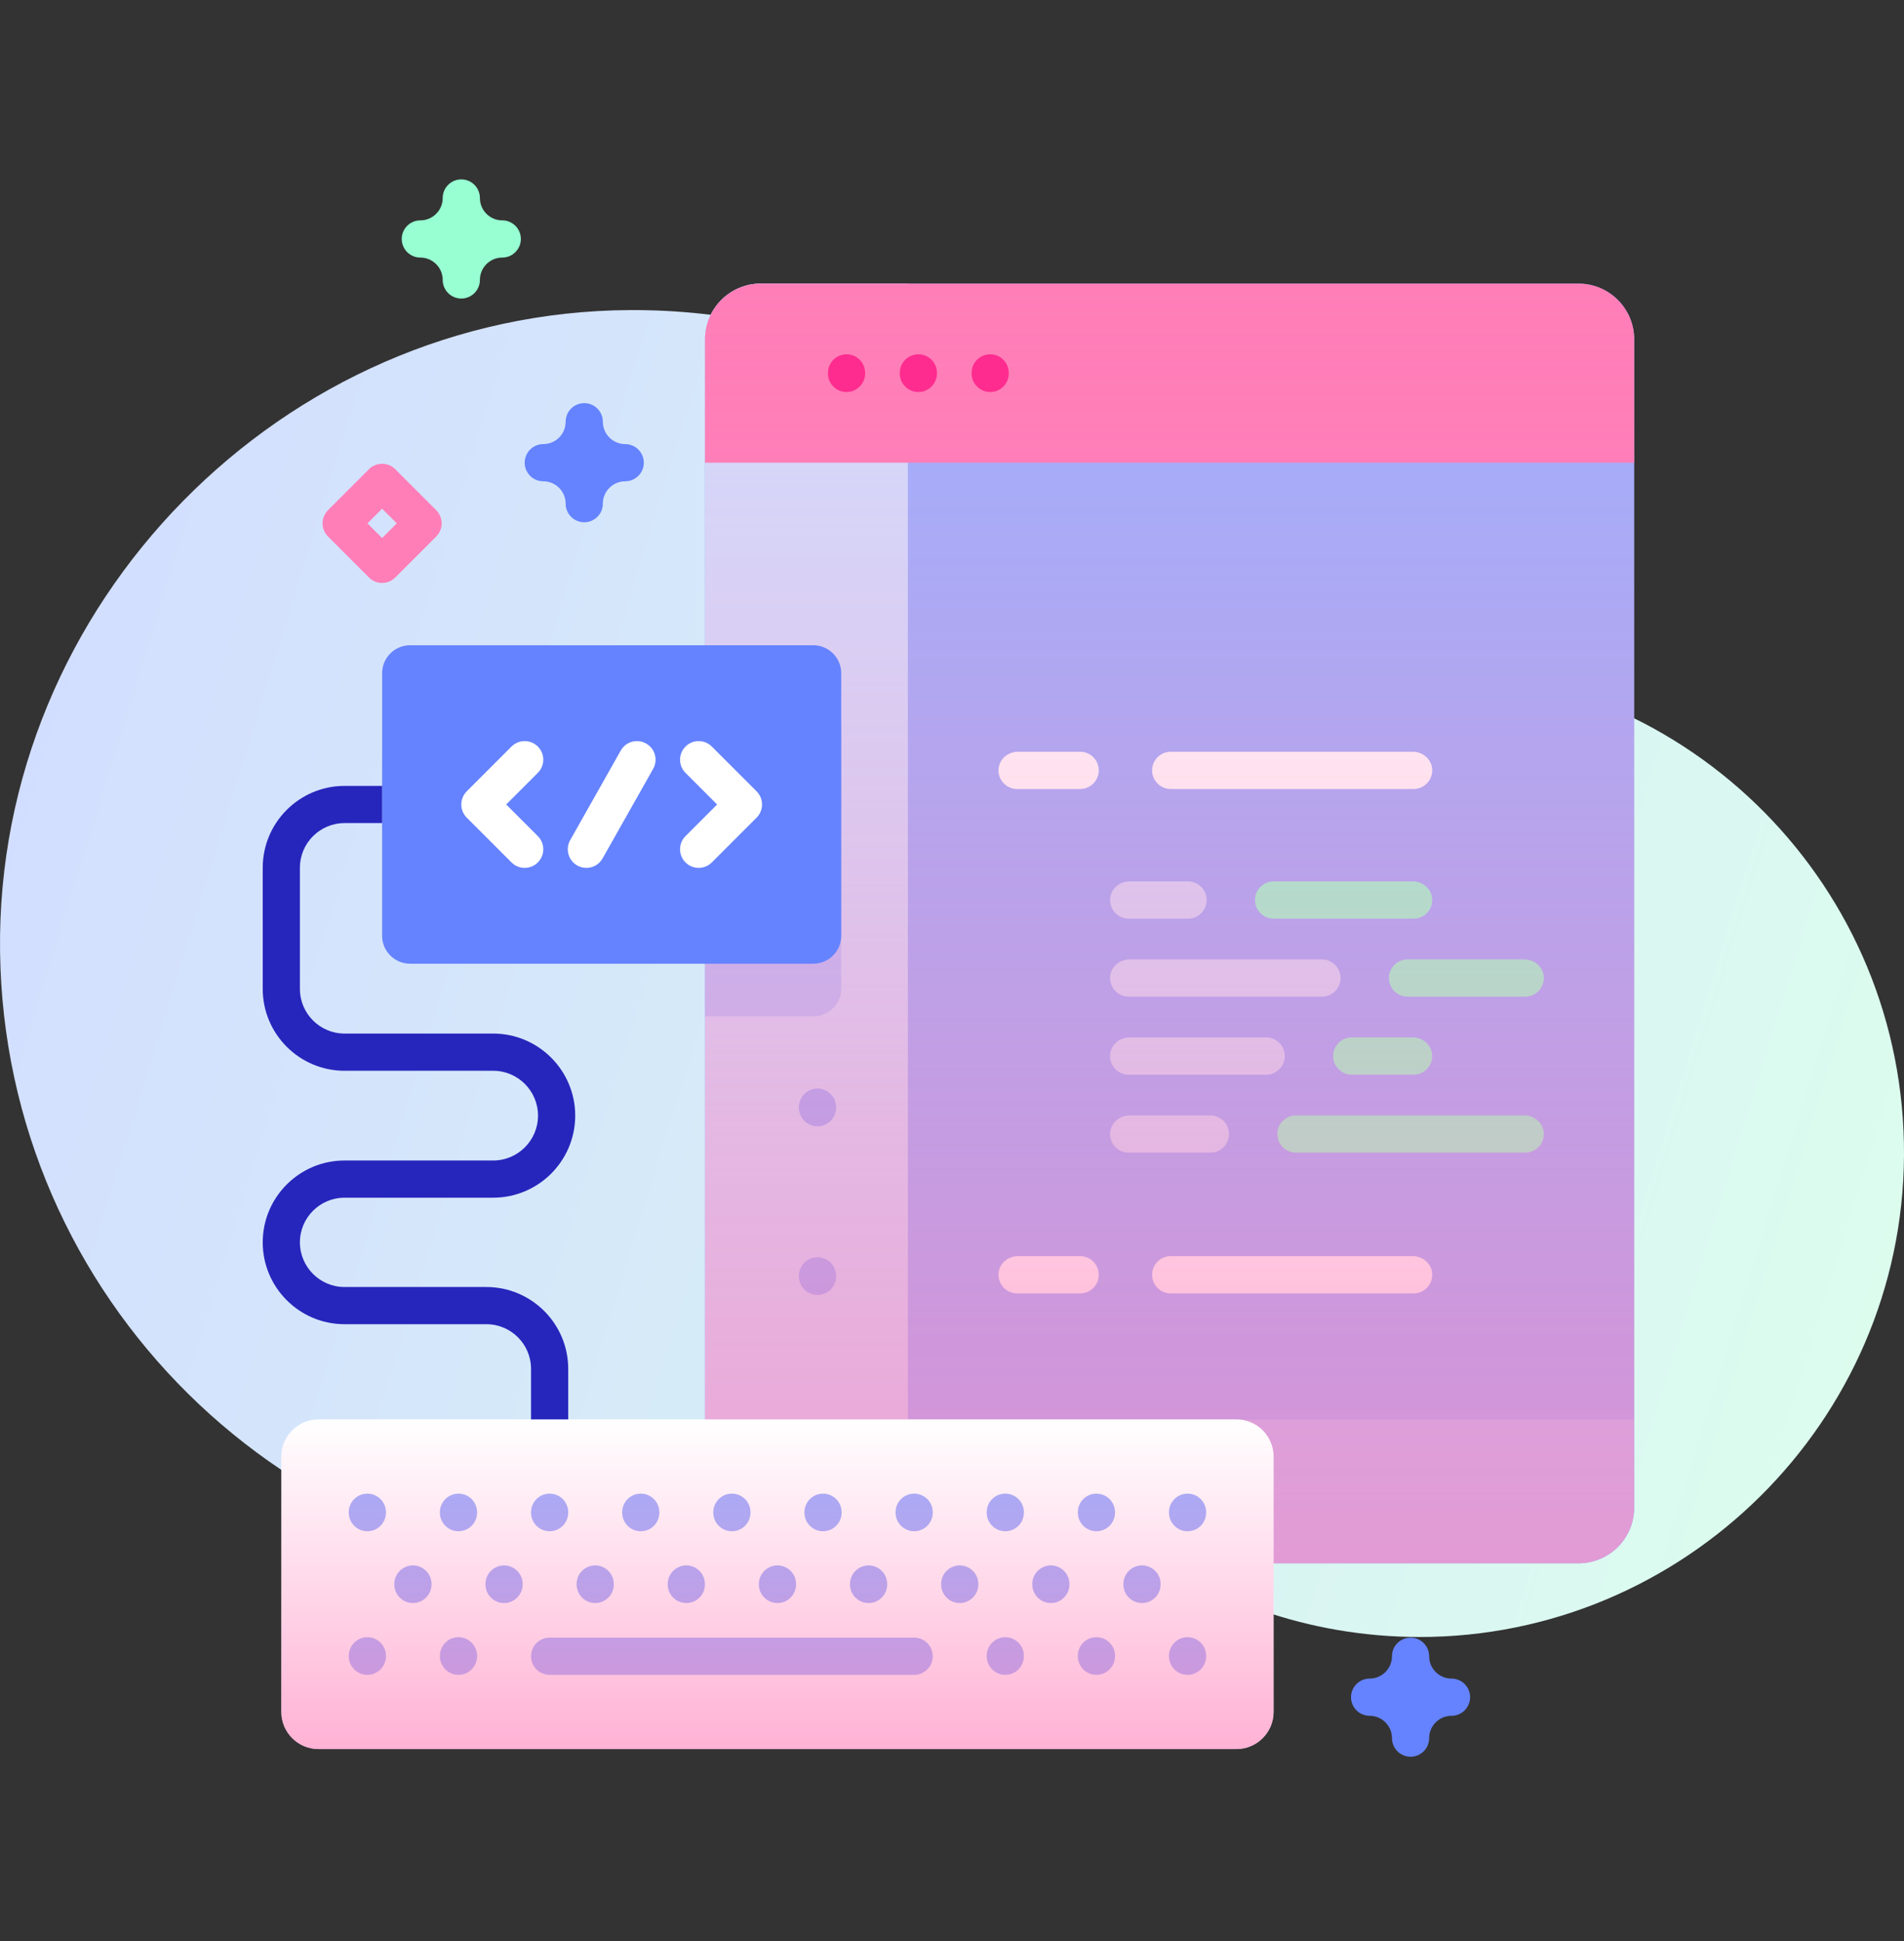 <?xml version="1.0" encoding="UTF-8"?>
<svg width="260px" height="265px" viewBox="0 0 260 265" version="1.1" xmlns="http://www.w3.org/2000/svg" xmlns:xlink="http://www.w3.org/1999/xlink">
    <rect x="0" y="0" width="260" height="265" fill="#333333" stroke="none"/>
    <title>260x265 App &amp; Website Development</title>
    <defs>
        <linearGradient x1="-6.019%" y1="40.614%" x2="103.241%" y2="63.652%" id="linearGradient-1">
            <stop stop-color="#D2DEFF" offset="4.85%"></stop>
            <stop stop-color="#DCFDEE" offset="99.93%"></stop>
        </linearGradient>
        <linearGradient x1="50%" y1="-4.1305581e-15%" x2="50%" y2="100%" id="linearGradient-2">
            <stop stop-color="#FF7EB8" stop-opacity="0" offset="0.28%"></stop>
            <stop stop-color="#FF7EB8" stop-opacity="0.6" offset="100%"></stop>
        </linearGradient>
        <linearGradient x1="50%" y1="-1.28271283e-13%" x2="50%" y2="100%" id="linearGradient-3">
            <stop stop-color="#FF7EB8" stop-opacity="0" offset="0.28%"></stop>
            <stop stop-color="#FF7EB8" stop-opacity="0.6" offset="100%"></stop>
        </linearGradient>
    </defs>
    <g id="260x265-App-&amp;-Website-Development" stroke="none" stroke-width="1" fill="none" fill-rule="evenodd">
        <g id="code" transform="translate(0, 24)" fill-rule="nonzero">
            <g id="Group" transform="translate(0, 14.219)">
                <path d="M194.292,53.059 C194.195,53.059 194.097,53.058 193.999,53.058 C177.732,53.033 162.319,46.028 151.627,33.769 C135.699,15.506 112.221,4 86.058,4.115 C38.571,4.326 -0.607,44.223 0.007,91.706 C0.618,138.925 39.086,177.016 86.451,177.016 C99.828,177.016 112.494,173.976 123.799,168.55 C133.546,163.871 145.16,165.105 153.743,171.678 C164.846,180.182 178.723,185.243 193.782,185.269 C230.031,185.329 259.788,155.806 260,119.557 C260.211,82.97 230.829,53.274 194.292,53.059 L194.292,53.059 Z" id="Path" fill="url(#linearGradient-1)"></path>
                <path d="M223.156,8.115 L223.156,167.597 C223.156,171.8 219.746,175.211 215.543,175.211 L103.884,175.211 C99.682,175.211 96.271,171.8 96.271,167.597 L96.271,8.115 C96.271,3.912 99.682,0.502 103.884,0.502 L215.543,0.502 C219.746,0.502 223.156,3.912 223.156,8.115 Z" id="Path" fill="#9FB0FE"></path>
                <path d="M96.271,155.563 L96.271,167.597 C96.271,171.8 99.682,175.21 103.884,175.21 L215.543,175.21 C219.746,175.21 223.156,171.8 223.156,167.597 L223.156,155.563 L96.271,155.563 Z" id="Path" fill="#B7C5FF"></path>
                <path d="M123.974,0.5 L123.974,175.21 L103.884,175.21 C99.684,175.21 96.27,171.801 96.27,167.595 L96.27,8.114 C96.27,3.914 99.684,0.5 103.884,0.5 L123.974,0.5 Z" id="Path" fill="#D2DEFF"></path>
                <path d="M114.871,60.89 L114.871,96.726 C114.871,98.834 113.164,100.546 111.051,100.546 L96.27,100.546 L96.27,57.065 L111.051,57.065 C113.165,57.065 114.871,58.777 114.871,60.89 Z" id="Path" fill="#B7C5FF"></path>
                <path d="M223.156,24.95 L223.156,8.115 C223.156,3.91 219.748,0.502 215.543,0.502 L103.884,0.502 C99.68,0.502 96.271,3.91 96.271,8.115 L96.271,24.951 L223.156,24.95 Z" id="Path" fill="#FF7EB8"></path>
                <path d="M162.23,82.115 L154.239,82.115 C152.911,82.115 151.725,83.086 151.599,84.409 C151.454,85.925 152.643,87.202 154.13,87.202 L162.23,87.202 C163.635,87.202 164.773,86.064 164.773,84.659 C164.773,83.254 163.635,82.115 162.23,82.115 L162.23,82.115 Z" id="Path" fill="#D2DEFF"></path>
                <path d="M192.923,82.115 L173.92,82.115 C172.516,82.115 171.377,83.254 171.377,84.658 C171.377,86.063 172.516,87.202 173.92,87.202 L193.032,87.202 C194.519,87.202 195.708,85.925 195.563,84.408 C195.437,83.086 194.251,82.115 192.923,82.115 L192.923,82.115 Z" id="Path" fill="#97FFD2"></path>
                <path d="M180.517,92.764 L154.24,92.764 C152.911,92.764 151.726,93.735 151.599,95.057 C151.455,96.574 152.643,97.851 154.131,97.851 L180.517,97.851 C181.922,97.851 183.06,96.712 183.06,95.308 C183.06,93.903 181.921,92.764 180.517,92.764 L180.517,92.764 Z" id="Path" fill="#D2DEFF"></path>
                <path d="M208.161,92.764 L192.206,92.764 C190.801,92.764 189.663,93.903 189.663,95.307 C189.663,96.712 190.801,97.85 192.206,97.85 L208.27,97.85 C209.758,97.85 210.946,96.574 210.802,95.057 C210.676,93.735 209.489,92.764 208.161,92.764 L208.161,92.764 Z" id="Path" fill="#97FFD2"></path>
                <path d="M172.897,103.413 L154.239,103.413 C152.911,103.413 151.725,104.384 151.599,105.706 C151.454,107.223 152.643,108.5 154.13,108.5 L172.897,108.5 C174.302,108.5 175.441,107.361 175.441,105.957 C175.441,104.551 174.302,103.413 172.897,103.413 Z" id="Path" fill="#D2DEFF"></path>
                <path d="M192.923,103.413 L184.587,103.413 C183.183,103.413 182.044,104.551 182.044,105.956 C182.044,107.361 183.183,108.499 184.587,108.499 L193.032,108.499 C194.52,108.499 195.708,107.223 195.564,105.706 C195.437,104.384 194.251,103.413 192.923,103.413 Z" id="Path" fill="#97FFD2"></path>
                <path d="M208.161,114.062 L176.968,114.062 C175.563,114.062 174.425,115.2 174.425,116.605 C174.425,118.01 175.563,119.148 176.968,119.148 L208.271,119.148 C209.758,119.148 210.947,117.871 210.802,116.355 C210.676,115.033 209.489,114.062 208.161,114.062 Z" id="Path" fill="#97FFD2"></path>
                <path d="M165.278,114.062 L154.239,114.062 C152.911,114.062 151.725,115.033 151.599,116.355 C151.454,117.872 152.643,119.149 154.13,119.149 L165.278,119.149 C166.682,119.149 167.821,118.01 167.821,116.605 C167.821,115.2 166.682,114.062 165.278,114.062 Z" id="Path" fill="#D2DEFF"></path>
                <g transform="translate(136.094, 63.984)" fill="#FFFFFF" id="Path">
                    <path d="M11.406,0.428 L2.907,0.428 C1.579,0.428 0.393,1.399 0.267,2.721 C0.122,4.238 1.311,5.515 2.798,5.515 L11.406,5.515 C12.811,5.515 13.95,4.376 13.95,2.972 C13.949,1.567 12.811,0.428 11.406,0.428 L11.406,0.428 Z"></path>
                    <path d="M56.829,0.428 L23.773,0.428 C22.369,0.428 21.23,1.567 21.23,2.971 C21.23,4.376 22.368,5.514 23.773,5.514 L56.938,5.514 C58.425,5.514 59.614,4.238 59.469,2.721 C59.343,1.4 58.157,0.428 56.829,0.428 L56.829,0.428 Z"></path>
                    <path d="M11.406,69.288 L2.907,69.288 C1.579,69.288 0.393,70.259 0.267,71.582 C0.122,73.099 1.311,74.375 2.798,74.375 L11.406,74.375 C12.811,74.375 13.95,73.237 13.95,71.832 C13.949,70.427 12.811,69.288 11.406,69.288 L11.406,69.288 Z"></path>
                    <path d="M56.829,69.288 L23.773,69.288 C22.369,69.288 21.23,70.427 21.23,71.832 C21.23,73.237 22.368,74.375 23.773,74.375 L56.938,74.375 C58.425,74.375 59.614,73.099 59.469,71.582 C59.343,70.259 58.157,69.288 56.829,69.288 L56.829,69.288 Z"></path>
                </g>
                <path d="M114.171,112.936 C114.171,111.534 113.034,110.397 111.632,110.397 C110.23,110.397 109.093,111.534 109.093,112.936 L109.093,113.011 C109.093,114.413 110.23,115.55 111.632,115.55 C113.034,115.55 114.171,114.413 114.171,113.011 L114.171,112.936 Z" id="Path" fill="#9FB0FE"></path>
                <path d="M111.632,133.424 C110.23,133.424 109.093,134.561 109.093,135.963 L109.093,136.037 C109.093,137.44 110.23,138.576 111.632,138.576 C113.034,138.576 114.171,137.44 114.171,136.037 L114.171,135.963 C114.171,134.561 113.034,133.424 111.632,133.424 Z" id="Path" fill="#9FB0FE"></path>
                <path d="M223.156,8.115 L223.156,167.597 C223.156,171.8 219.746,175.211 215.543,175.211 L103.884,175.211 C99.682,175.211 96.271,171.8 96.271,167.597 L96.271,8.115 C96.271,3.912 99.682,0.502 103.884,0.502 L215.543,0.502 C219.746,0.502 223.156,3.912 223.156,8.115 Z" id="Path" fill="url(#linearGradient-2)"></path>
                <path d="M111.052,93.352 L56,93.352 C53.89,93.352 52.179,91.641 52.179,89.53 L52.179,53.695 C52.179,51.584 53.89,49.873 56,49.873 L111.052,49.873 C113.162,49.873 114.873,51.584 114.873,53.695 L114.873,89.53 C114.873,91.641 113.162,93.352 111.052,93.352 Z" id="Path" fill="#6583FE"></path>
                <path d="M71.647,80.267 C70.997,80.267 70.347,80.019 69.851,79.523 L63.737,73.409 C62.744,72.417 62.744,70.808 63.737,69.816 L69.851,63.702 C70.842,62.71 72.452,62.71 73.443,63.702 C74.436,64.694 74.436,66.302 73.443,67.294 L69.125,71.612 L73.443,75.93 C74.436,76.922 74.436,78.531 73.443,79.523 C72.948,80.02 72.297,80.267 71.647,80.267 Z" id="Path" fill="#FFFFFF"></path>
                <path d="M95.405,62.958 C96.055,62.958 96.705,63.206 97.201,63.702 L103.315,69.817 C104.308,70.809 104.308,72.417 103.315,73.409 L97.2,79.523 C96.209,80.515 94.599,80.515 93.608,79.523 C92.616,78.531 92.616,76.923 93.608,75.931 L97.926,71.613 L93.608,67.295 C92.616,66.303 92.616,64.694 93.608,63.702 C94.104,63.206 94.755,62.958 95.405,62.958 L95.405,62.958 Z" id="Path" fill="#FFFFFF"></path>
                <path d="M80.071,80.268 C79.648,80.268 79.219,80.162 78.825,79.939 C77.603,79.249 77.172,77.7 77.862,76.478 L84.767,64.249 C85.457,63.028 87.007,62.597 88.228,63.287 C89.45,63.977 89.881,65.526 89.191,66.748 L82.285,78.977 C81.818,79.803 80.957,80.268 80.071,80.268 L80.071,80.268 Z" id="Path" fill="#FFFFFF"></path>
                <path d="M168.837,200.571 L43.494,200.571 C40.689,200.571 38.414,198.297 38.414,195.491 L38.414,160.643 C38.414,157.838 40.688,155.563 43.494,155.563 L168.837,155.563 C171.642,155.563 173.917,157.837 173.917,160.643 L173.917,195.491 C173.917,198.296 171.643,200.571 168.837,200.571 L168.837,200.571 Z" id="Path" fill="#FFFFFF"></path>
                <g transform="translate(35.547, 9.648)" id="Path">
                    <path d="M80.052,0.502 C78.65,0.502 77.513,1.638 77.513,3.041 L77.513,3.114 C77.513,4.517 78.65,5.653 80.052,5.653 C81.454,5.653 82.591,4.517 82.591,3.114 L82.591,3.041 C82.591,1.639 81.455,0.502 80.052,0.502 Z" fill="#FE2C8F"></path>
                    <path d="M89.86,0.502 C88.458,0.502 87.321,1.638 87.321,3.041 L87.321,3.114 C87.321,4.517 88.458,5.653 89.86,5.653 C91.263,5.653 92.4,4.517 92.4,3.114 L92.4,3.041 C92.4,1.639 91.263,0.502 89.86,0.502 Z" fill="#FE2C8F"></path>
                    <path d="M99.668,0.502 C98.266,0.502 97.129,1.638 97.129,3.041 L97.129,3.114 C97.129,4.517 98.266,5.653 99.668,5.653 C101.071,5.653 102.207,4.517 102.207,3.114 L102.207,3.041 C102.207,1.639 101.071,0.502 99.668,0.502 Z" fill="#FE2C8F"></path>
                    <path d="M42.046,145.915 L42.046,139.014 C42.046,132.852 37.033,127.84 30.871,127.84 L11.503,127.84 C8.141,127.84 5.407,125.105 5.407,121.743 C5.407,118.382 8.141,115.647 11.503,115.647 L31.797,115.647 C37.975,115.647 43.001,110.621 43.001,104.443 C43.001,98.265 37.975,93.239 31.797,93.239 L11.503,93.239 C8.141,93.239 5.407,90.504 5.407,87.143 L5.407,70.6 C5.407,67.238 8.141,64.504 11.503,64.504 L16.632,64.504 L16.632,59.426 L11.503,59.426 C5.342,59.426 0.329,64.438 0.329,70.6 L0.329,87.143 C0.329,93.305 5.342,98.318 11.503,98.318 L31.797,98.318 C35.175,98.318 37.922,101.066 37.922,104.443 C37.922,107.821 35.174,110.569 31.797,110.569 L11.503,110.569 C5.342,110.569 0.329,115.582 0.329,121.743 C0.329,127.905 5.342,132.918 11.503,132.918 L30.871,132.918 C34.233,132.918 36.968,135.652 36.968,139.014 L36.968,145.915 L42.046,145.915 Z" fill="#2626BC"></path>
                    <g transform="translate(11.68, 155.898)" fill="#9FB0FE">
                        <path d="M5.477,2.689 C5.477,1.287 4.34,0.15 2.938,0.15 C1.536,0.15 0.399,1.287 0.399,2.689 L0.399,2.748 C0.399,4.15 1.536,5.287 2.938,5.287 C4.34,5.287 5.477,4.15 5.477,2.748 L5.477,2.689 Z"></path>
                        <path d="M17.921,2.689 C17.921,1.287 16.784,0.15 15.382,0.15 C13.98,0.15 12.843,1.287 12.843,2.689 L12.843,2.748 C12.843,4.15 13.98,5.287 15.382,5.287 C16.784,5.287 17.921,4.15 17.921,2.748 L17.921,2.689 Z"></path>
                        <path d="M27.827,5.287 C29.229,5.287 30.366,4.15 30.366,2.748 L30.366,2.689 C30.366,1.287 29.229,0.15 27.827,0.15 C26.425,0.15 25.288,1.287 25.288,2.689 L25.288,2.748 C25.288,4.15 26.425,5.287 27.827,5.287 Z"></path>
                        <path d="M42.811,2.748 L42.811,2.689 C42.811,1.287 41.674,0.15 40.272,0.15 C38.87,0.15 37.733,1.287 37.733,2.689 L37.733,2.748 C37.733,4.15 38.87,5.287 40.272,5.287 C41.674,5.287 42.811,4.15 42.811,2.748 Z"></path>
                        <path d="M55.256,2.748 L55.256,2.689 C55.256,1.287 54.119,0.15 52.717,0.15 C51.314,0.15 50.177,1.287 50.177,2.689 L50.177,2.748 C50.177,4.15 51.314,5.287 52.717,5.287 C54.119,5.287 55.256,4.15 55.256,2.748 Z"></path>
                        <path d="M67.701,2.748 L67.701,2.689 C67.701,1.287 66.564,0.15 65.161,0.15 C63.759,0.15 62.622,1.287 62.622,2.689 L62.622,2.748 C62.622,4.15 63.759,5.287 65.161,5.287 C66.564,5.287 67.701,4.15 67.701,2.748 Z"></path>
                        <path d="M80.146,2.748 L80.146,2.689 C80.146,1.287 79.009,0.15 77.606,0.15 C76.204,0.15 75.067,1.287 75.067,2.689 L75.067,2.748 C75.067,4.15 76.204,5.287 77.606,5.287 C79.009,5.287 80.146,4.15 80.146,2.748 Z"></path>
                        <path d="M90.051,5.287 C91.453,5.287 92.59,4.15 92.59,2.748 L92.59,2.689 C92.59,1.287 91.453,0.15 90.051,0.15 C88.648,0.15 87.512,1.287 87.512,2.689 L87.512,2.748 C87.512,4.15 88.648,5.287 90.051,5.287 Z"></path>
                        <path d="M102.496,5.287 C103.898,5.287 105.035,4.15 105.035,2.748 L105.035,2.689 C105.035,1.287 103.898,0.15 102.496,0.15 C101.093,0.15 99.957,1.287 99.957,2.689 L99.957,2.748 C99.957,4.15 101.093,5.287 102.496,5.287 Z"></path>
                        <path d="M114.941,5.287 C116.343,5.287 117.48,4.15 117.48,2.748 L117.48,2.689 C117.48,1.287 116.343,0.15 114.941,0.15 C113.538,0.15 112.402,1.287 112.402,2.689 L112.402,2.748 C112.402,4.15 113.538,5.287 114.941,5.287 Z"></path>
                        <path d="M6.621,12.491 L6.621,12.55 C6.621,13.952 7.758,15.089 9.16,15.089 C10.562,15.089 11.699,13.952 11.699,12.55 L11.699,12.491 C11.699,11.089 10.562,9.952 9.16,9.952 C7.758,9.952 6.621,11.089 6.621,12.491 Z"></path>
                        <path d="M19.066,12.491 L19.066,12.55 C19.066,13.952 20.203,15.089 21.605,15.089 C23.007,15.089 24.144,13.952 24.144,12.55 L24.144,12.491 C24.144,11.089 23.007,9.952 21.605,9.952 C20.203,9.952 19.066,11.089 19.066,12.491 Z"></path>
                        <path d="M36.589,12.55 L36.589,12.491 C36.589,11.089 35.452,9.952 34.05,9.952 C32.648,9.952 31.511,11.089 31.511,12.491 L31.511,12.55 C31.511,13.952 32.648,15.089 34.05,15.089 C35.452,15.089 36.589,13.952 36.589,12.55 Z"></path>
                        <path d="M49.033,12.55 L49.033,12.491 C49.033,11.089 47.896,9.952 46.494,9.952 C45.092,9.952 43.955,11.089 43.955,12.491 L43.955,12.55 C43.955,13.952 45.092,15.089 46.494,15.089 C47.896,15.089 49.033,13.952 49.033,12.55 Z"></path>
                        <path d="M58.939,9.952 C57.537,9.952 56.4,11.089 56.4,12.491 L56.4,12.55 C56.4,13.952 57.537,15.089 58.939,15.089 C60.341,15.089 61.478,13.952 61.478,12.55 L61.478,12.491 C61.478,11.089 60.341,9.952 58.939,9.952 Z"></path>
                        <path d="M73.923,12.55 L73.923,12.491 C73.923,11.089 72.786,9.952 71.384,9.952 C69.982,9.952 68.845,11.089 68.845,12.491 L68.845,12.55 C68.845,13.952 69.982,15.089 71.384,15.089 C72.786,15.089 73.923,13.952 73.923,12.55 Z"></path>
                        <path d="M86.368,12.55 L86.368,12.491 C86.368,11.089 85.231,9.952 83.829,9.952 C82.427,9.952 81.29,11.089 81.29,12.491 L81.29,12.55 C81.29,13.952 82.427,15.089 83.829,15.089 C85.231,15.089 86.368,13.952 86.368,12.55 Z"></path>
                        <path d="M98.813,12.55 L98.813,12.491 C98.813,11.089 97.676,9.952 96.274,9.952 C94.871,9.952 93.735,11.089 93.735,12.491 L93.735,12.55 C93.735,13.952 94.871,15.089 96.274,15.089 C97.676,15.089 98.813,13.952 98.813,12.55 Z"></path>
                        <path d="M111.258,12.55 L111.258,12.491 C111.258,11.089 110.121,9.952 108.719,9.952 C107.316,9.952 106.18,11.089 106.18,12.491 L106.18,12.55 C106.18,13.952 107.316,15.089 108.719,15.089 C110.121,15.089 111.258,13.952 111.258,12.55 Z"></path>
                        <path d="M2.938,19.753 C1.536,19.753 0.399,20.89 0.399,22.292 L0.399,22.351 C0.399,23.753 1.536,24.89 2.938,24.89 C4.34,24.89 5.477,23.753 5.477,22.351 L5.477,22.292 C5.477,20.89 4.34,19.753 2.938,19.753 Z"></path>
                        <path d="M15.382,19.753 C13.98,19.753 12.843,20.89 12.843,22.292 L12.843,22.351 C12.843,23.753 13.98,24.89 15.382,24.89 C16.784,24.89 17.921,23.753 17.921,22.351 L17.921,22.292 C17.921,20.89 16.785,19.753 15.382,19.753 Z"></path>
                        <path d="M25.288,22.351 C25.288,23.753 26.425,24.89 27.827,24.89 L77.606,24.89 C79.008,24.89 80.145,23.753 80.145,22.351 C80.145,20.948 79.008,19.812 77.606,19.812 L27.827,19.812 C26.425,19.812 25.288,20.948 25.288,22.351 Z"></path>
                        <path d="M87.512,22.351 C87.512,23.753 88.648,24.89 90.051,24.89 C91.453,24.89 92.59,23.753 92.59,22.351 L92.59,22.292 C92.59,20.89 91.453,19.753 90.051,19.753 C88.648,19.753 87.512,20.89 87.512,22.292 L87.512,22.351 Z"></path>
                        <path d="M99.957,22.351 C99.957,23.753 101.093,24.89 102.496,24.89 C103.898,24.89 105.035,23.753 105.035,22.351 L105.035,22.292 C105.035,20.89 103.898,19.753 102.496,19.753 C101.093,19.753 99.957,20.89 99.957,22.292 L99.957,22.351 Z"></path>
                        <path d="M112.402,22.351 C112.402,23.753 113.538,24.89 114.941,24.89 C116.343,24.89 117.48,23.753 117.48,22.351 L117.48,22.292 C117.48,20.89 116.343,19.753 114.941,19.753 C113.538,19.753 112.402,20.89 112.402,22.292 L112.402,22.351 Z"></path>
                    </g>
                </g>
                <path d="M168.837,200.571 L43.494,200.571 C40.689,200.571 38.414,198.297 38.414,195.491 L38.414,160.643 C38.414,157.838 40.688,155.563 43.494,155.563 L168.837,155.563 C171.642,155.563 173.917,157.837 173.917,160.643 L173.917,195.491 C173.917,198.296 171.643,200.571 168.837,200.571 L168.837,200.571 Z" id="Path" fill="url(#linearGradient-3)"></path>
            </g>
            <g id="Group" transform="translate(43.672, 0)">
                <path d="M148.947,215.836 C147.544,215.836 146.408,214.7 146.408,213.297 C146.408,211.615 145.039,210.246 143.357,210.246 C141.954,210.246 140.818,209.109 140.818,207.706 C140.818,206.304 141.954,205.167 143.357,205.167 C145.039,205.167 146.408,203.799 146.408,202.116 C146.408,200.713 147.544,199.577 148.947,199.577 C150.35,199.577 151.486,200.713 151.486,202.116 C151.486,203.798 152.855,205.167 154.537,205.167 C155.94,205.167 157.077,206.304 157.077,207.706 C157.077,209.109 155.94,210.246 154.537,210.246 C152.855,210.246 151.486,211.614 151.486,213.297 C151.486,214.7 150.35,215.836 148.947,215.836 Z" id="Path" fill="#6583FE"></path>
                <path d="M19.321,16.758 C17.919,16.758 16.782,15.621 16.782,14.219 C16.782,12.535 15.412,11.164 13.727,11.164 C12.325,11.164 11.188,10.028 11.188,8.625 C11.188,7.223 12.325,6.086 13.727,6.086 C15.412,6.086 16.782,4.716 16.782,3.031 C16.782,1.629 17.919,0.492 19.321,0.492 C20.723,0.492 21.86,1.629 21.86,3.031 C21.86,4.716 23.23,6.086 24.914,6.086 C26.316,6.086 27.453,7.223 27.453,8.625 C27.453,10.028 26.316,11.164 24.914,11.164 C23.23,11.164 21.86,12.534 21.86,14.219 C21.86,15.621 20.723,16.758 19.321,16.758 Z" id="Path" fill="#97FFD2"></path>
                <path d="M8.507,55.584 C7.834,55.584 7.188,55.317 6.711,54.84 L1.118,49.246 C0.641,48.77 0.374,48.124 0.374,47.451 C0.374,46.778 0.642,46.132 1.118,45.656 L6.711,40.062 C7.703,39.071 9.31,39.071 10.302,40.062 L15.896,45.656 C16.372,46.132 16.639,46.778 16.639,47.451 C16.639,48.124 16.371,48.77 15.896,49.246 L10.302,54.84 C9.826,55.317 9.18,55.584 8.507,55.584 Z M6.504,47.451 L8.507,49.454 L10.51,47.451 L8.507,45.449 L6.504,47.451 Z" id="Shape" fill="#FF7EB8"></path>
                <path d="M36.11,47.302 C34.707,47.302 33.57,46.166 33.57,44.763 C33.57,43.079 32.2,41.708 30.516,41.708 C29.114,41.708 27.977,40.572 27.977,39.169 C27.977,37.767 29.114,36.63 30.516,36.63 C32.2,36.63 33.57,35.26 33.57,33.576 C33.57,32.173 34.707,31.036 36.11,31.036 C37.512,31.036 38.649,32.173 38.649,33.576 C38.649,35.259 40.019,36.63 41.703,36.63 C43.105,36.63 44.242,37.767 44.242,39.169 C44.242,40.572 43.105,41.708 41.703,41.708 C40.019,41.708 38.649,43.078 38.649,44.763 C38.649,46.165 37.512,47.302 36.11,47.302 Z" id="Path" fill="#6583FE"></path>
            </g>
        </g>
    </g>
</svg>